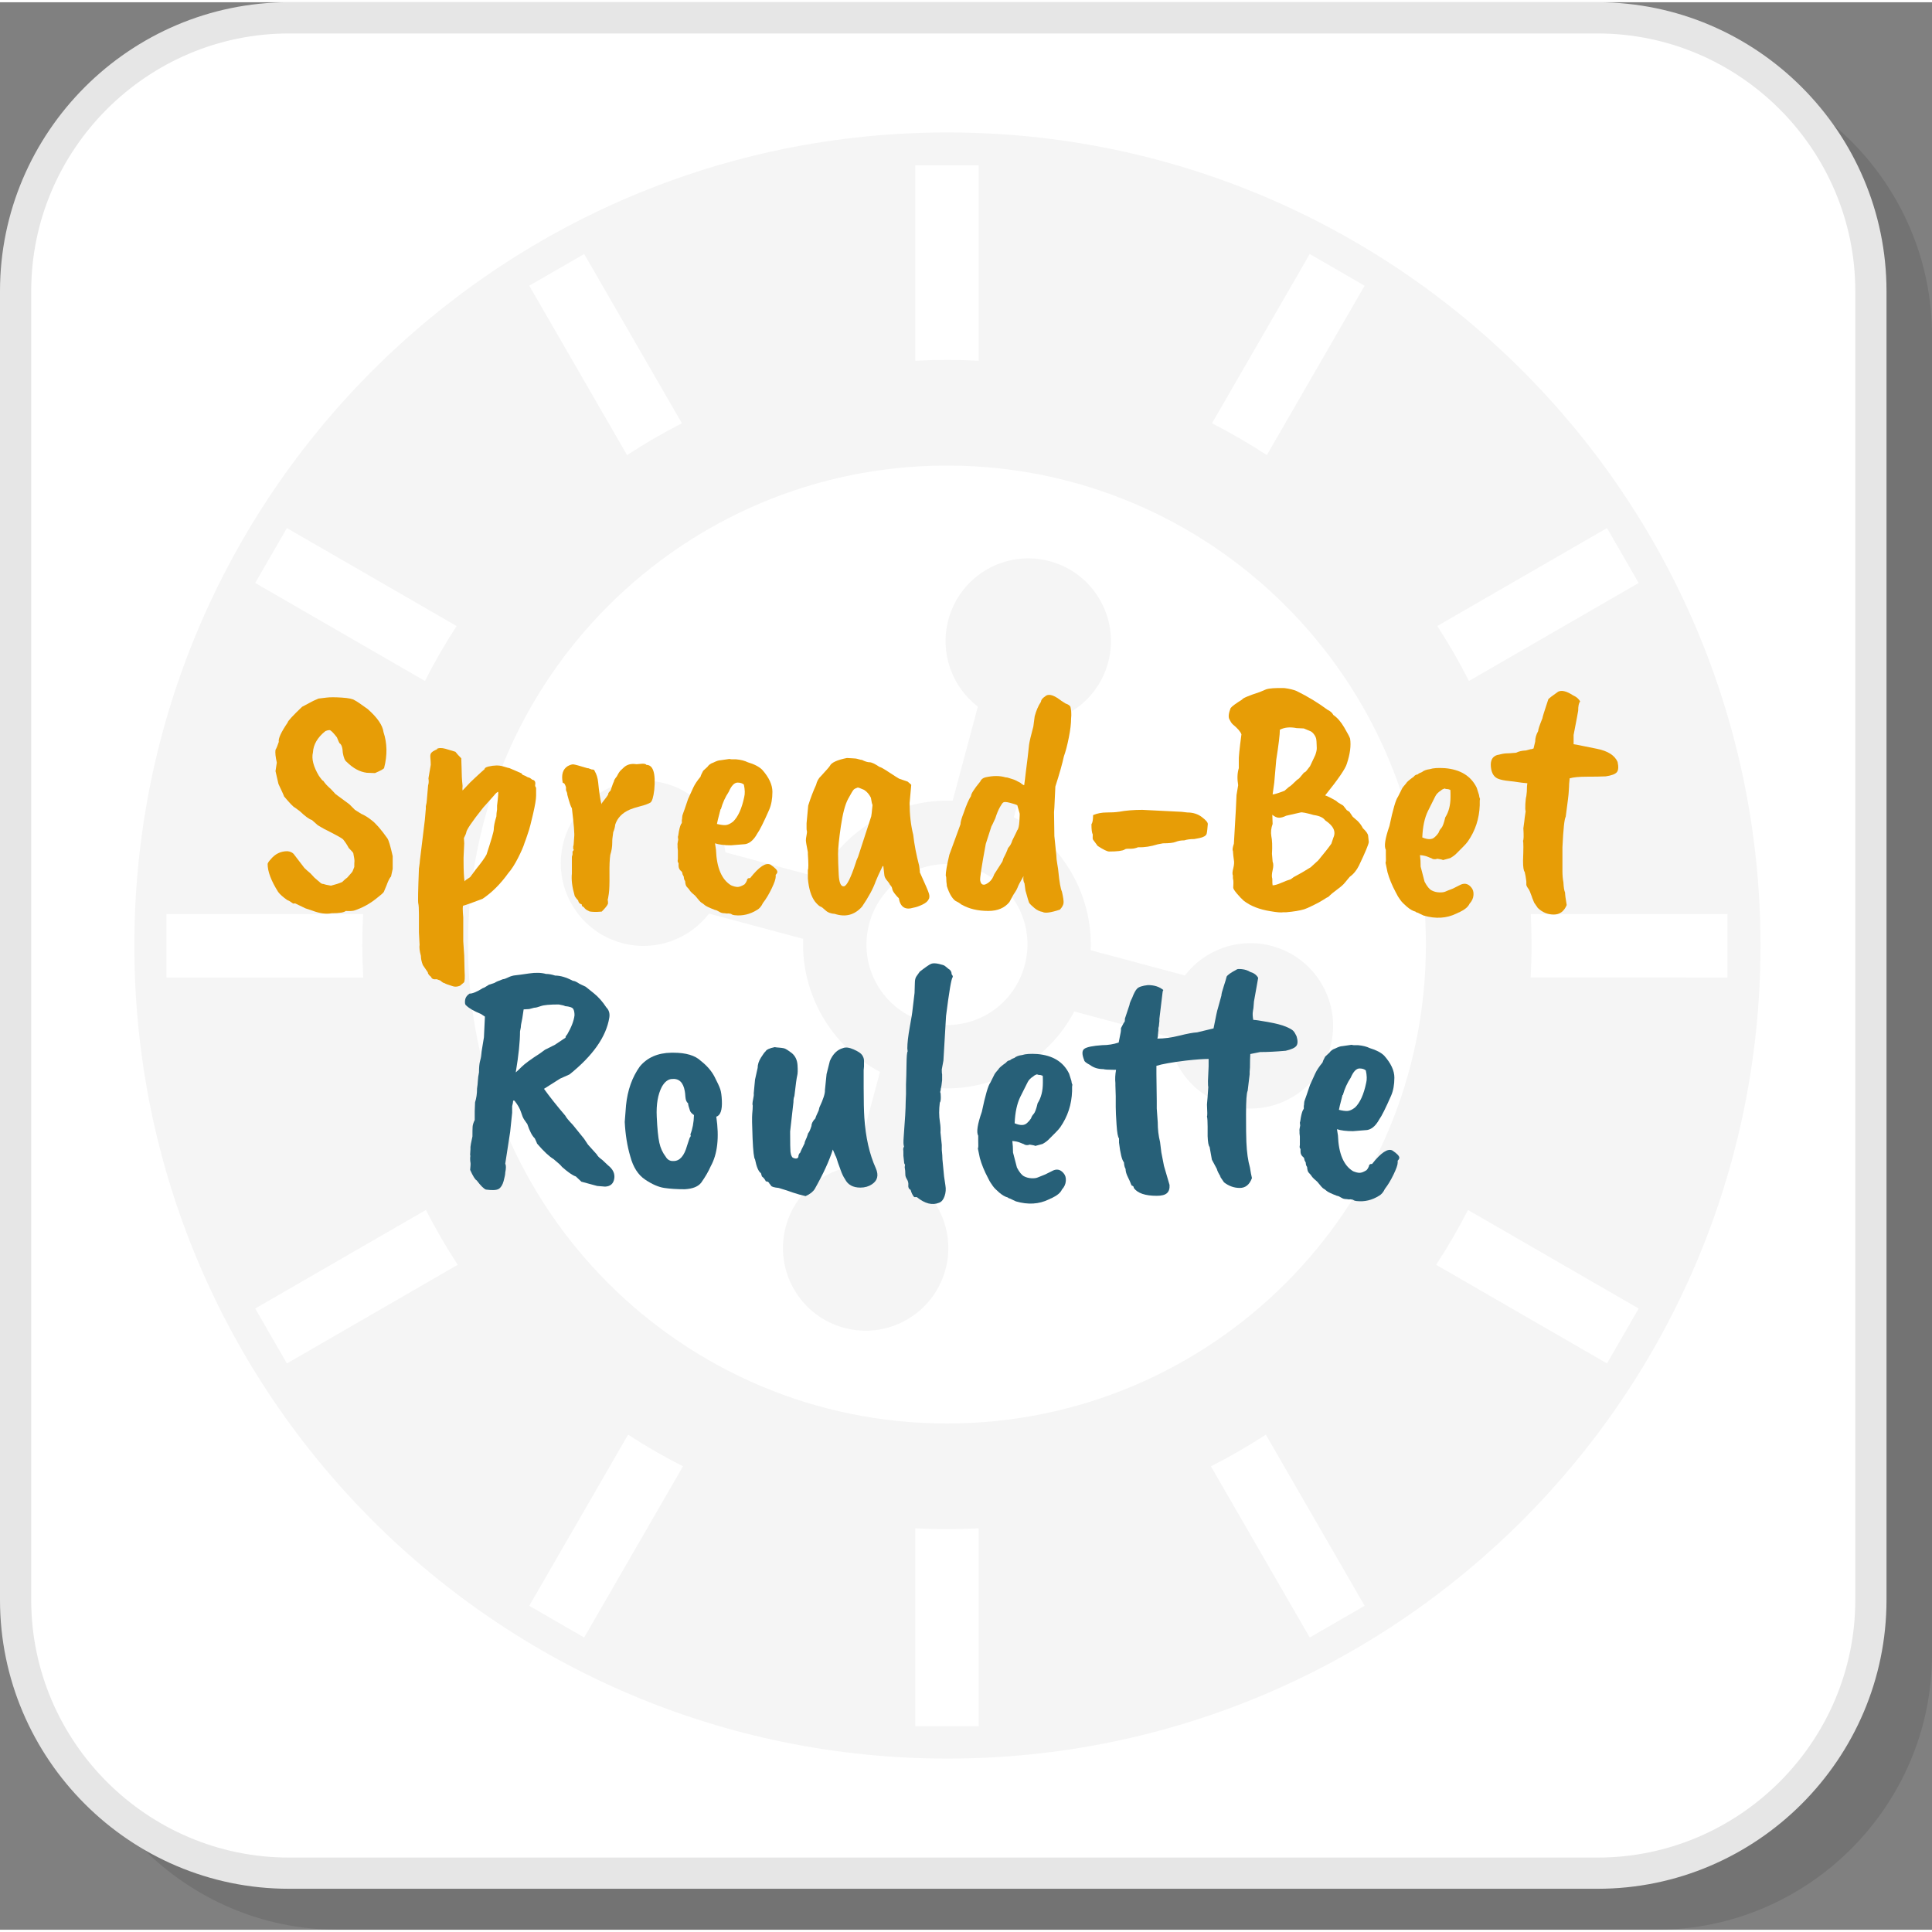 <?xml version="1.0" encoding="UTF-8"?>
<!DOCTYPE svg PUBLIC "-//W3C//DTD SVG 1.1//EN" "http://www.w3.org/Graphics/SVG/1.1/DTD/svg11.dtd">
<!-- Creator: CorelDRAW 2018 (64-Bit) -->
<svg xmlns="http://www.w3.org/2000/svg" xml:space="preserve" width="200px" height="200px" version="1.1" style="shape-rendering:geometricPrecision; text-rendering:geometricPrecision; image-rendering:optimizeQuality; fill-rule:evenodd; clip-rule:evenodd"
viewBox="0 0 801.74 799.86"
 xmlns:xlink="http://www.w3.org/1999/xlink">
 <rect x="0" y="0" width="801.74" height="799.86" fill="#808080" stroke="none"/>
 <defs>
  <style type="text/css">
   <![CDATA[
    .fil3 {fill:whitesmoke}
    .fil1 {fill:white}
    .fil5 {fill:#276078;fill-rule:nonzero}
    .fil2 {fill:#E6E6E6;fill-rule:nonzero}
    .fil4 {fill:#E79D06;fill-rule:nonzero}
    .fil0 {fill:black;fill-opacity:0.102}
   ]]>
  </style>
 </defs>
 <g id="Layer_x0020_1">
  <path class="fil0" d="M140.19 799.86l547.3 0c62.84,0 114.25,-51.41 114.25,-114.25l0 -547.3c0,-62.84 -51.41,-114.25 -114.25,-114.25l-547.3 0c-62.84,0 -114.25,51.41 -114.25,114.25l0 547.3c0,62.84 51.41,114.25 114.25,114.25z"/>
  <rect class="fil1" x="5.26" y="3.53" width="775.8" height="775.8" rx="114.25" ry="114.25"/>
  <path class="fil2" d="M119.86 769.91l543.14 0c29.39,0 56.12,-12.03 75.5,-31.41 19.38,-19.38 31.41,-46.11 31.41,-75.5l0 -543.14c0,-29.39 -12.03,-56.12 -31.41,-75.5 -19.38,-19.38 -46.11,-31.41 -75.5,-31.41l-543.14 0c-29.39,0 -56.12,12.03 -75.5,31.41 -19.38,19.38 -31.41,46.11 -31.41,75.5l0 543.14c0,29.39 12.03,56.12 31.41,75.5 19.38,19.38 46.11,31.41 75.5,31.41zm543.14 12.95l-543.14 0c-32.97,0 -62.94,-13.48 -84.66,-35.2 -21.72,-21.72 -35.2,-51.69 -35.2,-84.66l0 -543.14c0,-32.97 13.48,-62.94 35.2,-84.66 21.72,-21.72 51.69,-35.2 84.66,-35.2l543.14 0c32.97,0 62.94,13.48 84.66,35.2 21.72,21.72 35.2,51.69 35.2,84.66l0 543.14c0,32.97 -13.48,62.94 -35.2,84.66 -21.72,21.72 -51.69,35.2 -84.66,35.2z"/>
  <path class="fil3" d="M533.51 250.47c-35.96,-35.96 -85.66,-58.21 -140.55,-58.21 -54.89,0 -104.58,22.25 -140.55,58.21 -35.96,35.96 -58.21,85.66 -58.21,140.55 0,54.89 22.25,104.59 58.21,140.55 35.97,35.96 85.66,58.21 140.55,58.21 54.89,0 104.59,-22.25 140.55,-58.21 35.97,-35.96 58.21,-85.66 58.21,-140.55 0,-54.89 -22.24,-104.59 -58.21,-140.55zm-112.77 87.7c10.13,5.33 18.33,13.39 23.88,22.99l0.03 0.06c5.54,9.61 8.42,20.73 7.97,32.17l39.07 10.46c8.2,-10.66 22.29,-15.93 36.09,-12.23 18.3,4.91 29.17,23.72 24.26,42.03 -4.9,18.3 -23.72,29.16 -42.02,24.26 -13.8,-3.7 -23.37,-15.31 -25.15,-28.64l-39.06 -10.47c-5.33,10.13 -13.39,18.32 -22.99,23.87l-0.05 0.04c-9.61,5.54 -20.74,8.42 -32.17,7.97l-10.47 39.07c10.67,8.2 15.93,22.29 12.23,36.09 -4.9,18.3 -23.72,29.16 -42.02,24.26 -18.3,-4.91 -29.17,-23.72 -24.26,-42.02 3.7,-13.8 15.3,-23.38 28.63,-25.14l10.47 -39.07c-10.13,-5.32 -18.32,-13.39 -23.87,-22.99l-0.03 -0.06c-5.54,-9.6 -8.43,-20.73 -7.98,-32.16l-39.06 -10.47c-8.2,10.66 -22.29,15.93 -36.09,12.23 -18.31,-4.9 -29.17,-23.72 -24.27,-42.02 4.91,-18.31 23.72,-29.17 42.03,-24.27 13.8,3.71 23.37,15.31 25.14,28.64l39.06 10.47c5.33,-10.13 13.39,-18.32 22.99,-23.87l0.06 -0.04c9.61,-5.53 20.73,-8.42 32.17,-7.97l10.46 -39.06c-10.66,-8.2 -15.92,-22.29 -12.23,-36.09 4.91,-18.31 23.72,-29.17 42.03,-24.27 18.3,4.91 29.16,23.72 24.26,42.03 -3.7,13.8 -15.31,23.37 -28.64,25.14l-10.47 39.06zm1.16 36.11c-4.25,-7.36 -11.35,-13.12 -20.29,-15.51 -8.95,-2.4 -17.98,-0.97 -25.33,3.28l-0.06 0.04c-7.36,4.24 -13.12,11.35 -15.51,20.29 -2.4,8.94 -0.96,17.97 3.28,25.33l0.04 0.05c4.24,7.36 11.35,13.12 20.29,15.52 8.94,2.39 17.97,0.96 25.33,-3.29l0.06 -0.03c7.35,-4.25 13.11,-11.35 15.51,-20.3 2.39,-8.94 0.96,-17.97 -3.29,-25.32l-0.03 -0.06zm-42.09 -225.51l0 -81.11 26.31 -0.01 0 81.12c-4.37,-0.24 -8.76,-0.36 -13.16,-0.36 -4.4,0 -8.79,0.12 -13.15,0.36zm0 566.64l0 -82.13c4.36,0.23 8.75,0.35 13.15,0.35 4.4,0 8.79,-0.12 13.16,-0.35l0 82.12 -26.31 0.01zm123.14 -540.69l40.56 -70.25 22.78 13.16 -40.58 70.29c-7.36,-4.82 -14.96,-9.23 -22.76,-13.2zm-283.32 490.71l41.02 -71.02c7.36,4.8 14.97,9.19 22.78,13.14l-41.01 71.04 -22.79 -13.16zm376.82 -406.58l70.42 -40.65 13.15 22.78 -70.44 40.67c-3.95,-7.81 -8.33,-15.42 -13.13,-22.8zm-490.55 283.22l70.85 -40.9c3.98,7.81 8.39,15.4 13.21,22.75l-70.9 40.94 -13.16 -22.79zm529.35 -163.7l81.59 0 0 26.32 -81.65 -0.01c0.25,-4.53 0.38,-9.08 0.38,-13.66 0,-4.23 -0.11,-8.45 -0.32,-12.65zm-566.16 0l81.59 0.01c-0.21,4.2 -0.33,8.41 -0.33,12.64 0,4.58 0.14,9.13 0.39,13.67l-81.65 0 0 -26.32zm540.09 122.8l70.84 40.9 -13.15 22.79 -70.91 -40.94c4.83,-7.35 9.24,-14.95 13.22,-22.75zm-490.12 -282.97l70.42 40.65c-4.8,7.38 -9.18,14.99 -13.13,22.8l-70.45 -40.67 13.16 -22.78zm406.23 376.21l41 71.02 -22.78 13.16 -41.01 -71.04c7.81,-3.95 15.42,-8.34 22.79,-13.14zm-282.87 -489.94l40.56 70.25c-7.81,3.98 -15.41,8.38 -22.76,13.2l-40.59 -70.3 22.79 -13.15zm150.74 -50.45c186.34,0 337.41,151.07 337.41,337.41 0,186.35 -151.07,337.41 -337.41,337.41 -186.35,0 -337.41,-151.06 -337.41,-337.41 0,-186.34 151.06,-337.41 337.41,-337.41z"/>
  <path class="fil4" d="M143.48 377.08c-0.64,0.63 -2.59,0.95 -5.86,0.95 -2.27,0.45 -4.95,0.09 -8.04,-1.09l-2.86 -0.95 -4.22 -2.04c-0.36,0 -0.59,0.02 -0.68,0.06 -0.09,0.05 -0.32,-0.06 -0.68,-0.34 -0.55,-0.45 -1.18,-0.82 -1.91,-1.09 -1.81,-1.27 -3.09,-2.4 -3.81,-3.4 -2.91,-4.63 -4.36,-8.49 -4.36,-11.58 0,-0.36 0.45,-1.04 1.36,-2.04 1.82,-2.18 4.09,-3.27 6.81,-3.27 1.09,0.09 1.95,0.45 2.59,1.09l4.49 5.86c0.73,0.72 1.55,1.45 2.45,2.18l1.78 1.9 2.72 2.32c0.36,0.18 0.73,0.27 1.09,0.27 0.36,0.18 1.36,0.41 3,0.68 1.81,-0.45 3.35,-0.95 4.63,-1.5 0.82,-0.82 1.54,-1.45 2.18,-1.9l1.9 -2.18c0.19,-0.19 0.5,-0.91 0.96,-2.18 0,-1.18 0.02,-1.98 0.07,-2.39 0.04,-0.41 -0.12,-1.52 -0.48,-3.33 -0.09,-0.28 -0.73,-1 -1.91,-2.18 -0.54,-1.09 -1.31,-2.27 -2.31,-3.54 -0.55,-0.55 -3.18,-2 -7.9,-4.36l-2.59 -1.5 -2.45 -2.18c-1.18,-0.36 -2.86,-1.59 -5.04,-3.68 -0.91,-0.63 -1.59,-1.13 -2.05,-1.5 -0.54,-0.18 -2.04,-1.72 -4.49,-4.63 0,-0.18 -0.77,-1.9 -2.32,-5.17l-1.22 -5.32 0.54 -3.53c-0.54,-2.37 -0.72,-4.14 -0.54,-5.32 0.36,-0.54 0.82,-1.63 1.36,-3.27 -0.27,-1.36 0.95,-4.04 3.68,-8.03 0,-0.55 2,-2.73 5.99,-6.54l4.63 -2.45 2.18 -0.96c0.82,-0.09 1.93,-0.22 3.34,-0.41 1.41,-0.18 3.52,-0.18 6.33,0 2.82,0.19 4.59,0.55 5.31,1.1 0.64,0.27 2.45,1.49 5.45,3.67 4,3.54 6.18,6.72 6.54,9.54 1.54,4.63 1.63,9.58 0.27,14.84 0,0.37 -1.27,1.09 -3.81,2.18l-3.41 -0.13c-2.9,-0.37 -5.67,-1.87 -8.31,-4.5 -0.72,-0.45 -1.27,-1.72 -1.63,-3.81 -0.09,-2.18 -0.55,-3.5 -1.36,-3.95 -0.09,-0.09 -0.46,-0.91 -1.09,-2.45 -1.55,-2 -2.57,-3 -3.07,-3 -0.5,0 -1.06,0.14 -1.7,0.41 -3.27,2.63 -4.99,5.58 -5.17,8.85 -0.64,2.64 0.18,5.86 2.45,9.67 1,1.46 1.63,2.18 1.9,2.18 0.55,0.91 1.59,2.05 3.14,3.41l1.9 2.04 5.72 4.22 2.32 2.32 2.59 1.63c1.45,0.64 2.86,1.5 4.22,2.59 1.82,1.36 4.04,3.9 6.67,7.63 0.55,0.81 1.27,3.27 2.18,7.35l0 5.31 -0.68 3.14c-0.45,0.45 -0.95,1.36 -1.5,2.72 0,0.09 -0.5,1.32 -1.5,3.68 -0.27,0.45 -1.36,1.4 -3.26,2.86 -2.73,2.18 -5.77,3.81 -9.13,4.9 -0.73,0.18 -1.86,0.23 -3.4,0.14z"/>
  <path id="1" class="fil4" d="M206.27 333.36c0.45,-3.54 0.59,-5.45 0.41,-5.72 -0.46,0.18 -1,0.68 -1.64,1.49l-4.5 5.04c-4.72,5.91 -7.08,9.4 -7.08,10.49 0,0.18 -0.31,0.91 -0.95,2.18l0.13 2.18 -0.27 5.86 0 1.5c0,3.9 0.14,6.71 0.41,8.44 0.09,-0.27 0.86,-0.86 2.32,-1.77l2.31 -3.13c2.36,-2.91 3.86,-5 4.5,-6.27 1.99,-6.08 2.99,-9.53 2.99,-10.35 0,-1.27 0.37,-3.09 1.09,-5.45 0,-0.82 0.09,-1.77 0.28,-2.86l0 -1.63zm-29.15 -2.18l0.54 -6.27c0.27,-0.72 0.32,-1.68 0.14,-2.86l0.95 -5.58c0,-0.82 -0.04,-1.71 -0.13,-2.66 -0.1,-0.95 -0.05,-1.61 0.13,-1.97 0.36,-0.73 1.32,-1.36 2.86,-1.91l-0.54 0c0.91,-0.55 2.18,-0.59 3.81,-0.14 1.64,0.46 3,0.87 4.09,1.23 0.63,0.82 1.45,1.72 2.45,2.72l0.14 4.36c0,2.27 0.13,4.63 0.4,7.09 -0.09,0.99 -0.09,1.63 0,1.9l2.32 -2.45c0.09,-0.18 1.11,-1.18 3.06,-3 1.96,-1.81 3.2,-2.95 3.75,-3.4 0,-0.46 0.55,-0.82 1.63,-1.09 2.37,-0.55 4.36,-0.57 6,-0.07 1.63,0.5 2.54,0.75 2.72,0.75l5.04 2.18c0,0.36 0.45,0.68 1.36,0.95l1.23 0.68c0.45,0 1.04,0.32 1.77,0.96 1.09,0.18 1.5,0.95 1.23,2.31 0,0.37 0.13,0.73 0.4,1.09l0 3.27c0,1.45 -0.43,4.02 -1.29,7.7 -0.86,3.67 -1.41,5.83 -1.64,6.47 -0.22,0.63 -0.49,1.45 -0.81,2.45 -0.32,1 -0.66,1.95 -1.02,2.86 -0.46,1.54 -1.37,3.65 -2.73,6.33 -1.36,2.68 -2.72,4.79 -4.08,6.34 -3.18,4.44 -6.72,7.98 -10.63,10.62 -4.26,1.63 -6.94,2.59 -8.03,2.86 -0.28,0 -0.28,1.63 0,4.9l0 9.81 0.4 5.99 0.14 6.13c0.18,3 0.09,4.68 -0.27,5.04l-1.64 1.36c-1.17,0.46 -2.22,0.5 -3.13,0.14 -1.81,-0.55 -2.9,-0.95 -3.27,-1.23 -0.36,0 -0.95,-0.36 -1.77,-1.09l-1.49 -0.54c-1.28,0.18 -2.05,-0.14 -2.32,-0.95 -0.91,-0.73 -1.36,-1.37 -1.36,-1.91l-2.05 -3c-0.54,-1.36 -0.81,-2.63 -0.81,-3.81 -0.55,-2 -0.73,-3.54 -0.55,-4.63l-0.27 -5.18 0 -7.22c0,-2.45 -0.09,-4.04 -0.27,-4.76 -0.18,-0.55 -0.09,-5.36 0.27,-14.44 0.27,-1.82 0.41,-2.95 0.41,-3.41l2.04 -16.75 0.41 -4.63 0 -1.09c0.27,-1.09 0.41,-1.91 0.41,-2.45z"/>
  <path id="2" class="fil4" d="M233.51 323.82c-0.64,-3.27 0.04,-5.54 2.04,-6.81 1,-0.54 1.79,-0.79 2.38,-0.75 0.59,0.05 2.52,0.57 5.79,1.57 0.46,0 0.78,0.09 0.96,0.27 0.18,0 0.45,0.09 0.81,0.27 0.82,0 1.23,0.19 1.23,0.55 0.82,1.36 1.32,2.95 1.5,4.77 0.36,3.72 0.81,6.76 1.36,9.12 0,-0.09 0.04,-0.23 0.13,-0.41 1.73,-2.18 2.64,-3.45 2.73,-3.81 -0.18,-0.18 0.14,-0.68 0.95,-1.5 0.64,-2 1.09,-3.22 1.36,-3.68 0,-0.45 0.41,-1.18 1.23,-2.18 0.64,-1.27 1.18,-2.11 1.64,-2.51 0.45,-0.41 0.81,-0.75 1.09,-1.03 1.36,-1.36 3.17,-1.86 5.44,-1.5 0.27,0 0.78,-0.04 1.5,-0.13 1.45,-0.18 2.32,-0.05 2.59,0.41 2.81,0 3.9,3.45 3.27,10.35 -0.37,3.09 -0.91,4.86 -1.64,5.31 -0.72,0.45 -2.11,0.96 -4.15,1.5 -2.04,0.54 -3.48,1 -4.29,1.36 -3.18,1.36 -5.22,3.45 -6.13,6.27 -0.09,1 -0.36,2.04 -0.82,3.13 -0.18,1.45 -0.29,2.31 -0.34,2.59 -0.04,0.27 -0.07,0.81 -0.07,1.63 0,1.82 -0.27,3.54 -0.81,5.18 -0.27,1.72 -0.39,4.47 -0.34,8.24 0.04,3.77 -0.05,6.42 -0.28,7.96 -0.22,1.55 -0.38,2.32 -0.47,2.32 0.09,0.45 0.13,0.77 0.13,0.95l0 0.82c-0.27,0.73 -1.13,1.82 -2.59,3.27l-2.04 0.14c-2.09,0 -3.22,-0.14 -3.4,-0.41 -0.91,-0.36 -1.59,-0.91 -2.05,-1.64 -0.54,-0.09 -0.81,-0.45 -0.81,-1.09 -0.82,-0.18 -1.32,-0.72 -1.5,-1.63 -1,-1.09 -1.5,-1.82 -1.5,-2.18 -1,-3.45 -1.36,-6.45 -1.09,-8.99l0 -6.95c0.18,-0.54 0.27,-0.86 0.27,-0.95l0 -1.23c0.55,-0.54 0.64,-0.9 0.28,-1.08l0 -1.09c0.09,-0.1 0.16,-0.41 0.2,-0.96 0.05,-0.54 0.11,-1.5 0.2,-2.86 0.19,-1.18 -0.13,-5.17 -0.95,-11.98 -0.36,-0.37 -1,-2.23 -1.9,-5.59 0,-0.54 -0.19,-1.18 -0.55,-1.91l0 -1.22c-0.36,-1.09 -0.68,-1.66 -0.96,-1.7 -0.27,-0.05 -0.4,-0.12 -0.4,-0.21z"/>
  <path id="3" class="fil4" d="M308.83 329.82c0.36,-1.37 0.31,-3.09 -0.14,-5.18 -0.64,-0.55 -1.5,-0.82 -2.59,-0.82 -1.36,0 -2.58,1.27 -3.68,3.82 -1.45,2.18 -2.54,4.58 -3.26,7.21l-0.14 0c-1,3.82 -1.5,5.86 -1.5,6.13 1.45,0.37 2.64,0.53 3.54,0.48 0.91,-0.04 1.96,-0.52 3.14,-1.43 2.08,-2 3.63,-5.4 4.63,-10.21zm-0.41 19.61l-5.04 0.41c-2.82,0 -5.04,-0.28 -6.67,-0.82l0.4 2.59c0.27,7.54 2.37,12.48 6.27,14.84 1.09,0.46 2,0.68 2.72,0.68 0.73,0 1.68,-0.36 2.86,-1.08 0.37,-0.37 0.68,-0.87 0.96,-1.5 0.09,-0.82 0.54,-1.18 1.36,-1.09 3.72,-4.72 6.54,-6.59 8.44,-5.59 1.91,1.28 2.86,2.27 2.86,3 0,0.36 -0.22,0.77 -0.68,1.22l0 0.82c0,0.91 -0.56,2.55 -1.7,4.91 -1.13,2.36 -2.34,4.35 -3.61,5.99 -0.64,1.36 -1.45,2.32 -2.45,2.86 -2.91,1.81 -5.99,2.54 -9.26,2.18 -0.73,-0.09 -1.23,-0.27 -1.5,-0.55 -0.73,-0.18 -1.27,-0.22 -1.64,-0.13l-1.09 -0.14c-0.81,0 -1.49,-0.18 -2.04,-0.54 -0.91,-0.55 -1.54,-0.82 -1.9,-0.82 -2.37,-0.91 -3.8,-1.59 -4.29,-2.04 -0.51,-0.46 -0.94,-0.78 -1.3,-0.96 -0.36,-0.18 -1.23,-1.13 -2.59,-2.86 -1.18,-1 -1.86,-1.63 -2.04,-1.9 -0.54,-0.82 -1.02,-1.41 -1.43,-1.78 -0.41,-0.36 -0.66,-1.18 -0.75,-2.45 -0.36,-0.45 -0.54,-1.04 -0.54,-1.77l-0.55 -1.09c0,-0.63 -0.27,-1.13 -0.82,-1.5 -0.54,-0.54 -0.81,-1.22 -0.81,-2.04l0 -1.09c-0.37,-0.18 -0.46,-0.73 -0.28,-1.63l0 -3.54 -0.13 -1.23 0 -0.95c-0.09,-0.37 0,-1.14 0.27,-2.32l-0.14 -1.22c0.09,-0.09 0.23,-0.82 0.41,-2.18 0.37,-1.91 0.78,-3.09 1.23,-3.54l0 -1.23c0.09,-0.27 0.14,-0.64 0.14,-1.09 0,-0.45 0.11,-0.95 0.33,-1.5 0.23,-0.54 0.94,-2.59 2.12,-6.13l2.17 -4.76c0.64,-1.37 1.64,-2.86 3,-4.5 0.09,-0.45 0.46,-1.27 1.09,-2.45l1.77 -1.63c0.55,-0.82 1.36,-1.41 2.45,-1.77 1.28,-0.64 2.23,-0.96 2.87,-0.96l3.81 -0.55c0.45,0.1 0.77,0.14 0.95,0.14l1.77 0c2,0.18 3.63,0.59 4.9,1.23 2.73,0.81 4.73,1.86 6,3.13 2.81,3.18 4.22,6.22 4.22,9.13 0,2.9 -0.45,5.4 -1.36,7.49 -2.27,5.17 -3.91,8.44 -4.9,9.8 -1.64,3 -3.59,4.5 -5.86,4.5z"/>
  <path id="4" class="fil4" d="M361.54 337.85c0.09,-0.27 0.27,-1.86 0.54,-4.76 -0.18,-0.28 -0.41,-1.28 -0.68,-3 -0.73,-1.45 -1.68,-2.55 -2.86,-3.27 -1.45,-0.64 -2.32,-0.95 -2.59,-0.95 -0.81,0.27 -1.38,0.56 -1.7,0.88 -0.32,0.32 -1.09,1.61 -2.32,3.88 -1.22,2.27 -2.22,6.04 -2.99,11.31 -0.77,5.26 -1.16,9.08 -1.16,11.44 0,2.36 0.09,5.24 0.27,8.65 0.19,3.4 0.91,5.02 2.18,4.83 1.18,-0.18 2.82,-3.45 4.91,-9.8 0.09,-0.46 0.4,-1.28 0.95,-2.46l5.45 -16.75zm15.93 -5.58c0,4.81 0.5,9.21 1.5,13.21 0.45,3.99 1.27,8.26 2.45,12.8 0.27,1.82 0.37,2.73 0.27,2.73 2.28,4.99 3.55,7.96 3.82,8.92 0.27,0.95 0.22,1.75 -0.14,2.38l0 -0.14c-0.27,0.82 -1.11,1.57 -2.52,2.25 -1.41,0.68 -2.65,1.12 -3.74,1.3 -3.45,1.09 -5.5,-0.23 -6.13,-3.95 -0.37,-0.28 -0.89,-0.84 -1.57,-1.71 -0.68,-0.86 -1.07,-1.58 -1.16,-2.18 -0.09,-0.59 -0.4,-1.15 -0.95,-1.7 -0.18,-0.45 -0.59,-1.04 -1.23,-1.77 -0.63,-0.73 -0.99,-1.45 -1.08,-2.18l-0.41 -3.67 -0.28 -0.14c-1.45,3 -2.4,5.08 -2.86,6.26 -1.08,3.09 -2.99,6.63 -5.72,10.63 -3.08,3.45 -6.85,4.45 -11.3,2.99 -1.64,-0.09 -2.93,-0.59 -3.88,-1.49 -0.96,-0.91 -1.61,-1.41 -1.98,-1.5 -0.54,-0.18 -1.32,-0.87 -2.31,-2.05 -1.64,-2.17 -2.64,-5.4 -3,-9.66l0 -3.55c0.27,-0.45 0.27,-2.63 0,-6.53l0 -0.82c-0.54,-2.73 -0.82,-4.36 -0.82,-4.91 0,-0.54 0.09,-1.27 0.28,-2.17 0.18,-0.91 0.22,-1.48 0.13,-1.71 -0.09,-0.22 -0.13,-0.61 -0.13,-1.15l0 -2.05 0.68 -7.35c0.99,-3.18 2.09,-6.04 3.26,-8.58 0.37,-1.55 1.05,-2.77 2.05,-3.68 2.27,-2.45 3.49,-3.86 3.68,-4.22 0.63,-1.36 2.99,-2.46 7.08,-3.27l2.31 0.13c0.91,0 1.73,0.12 2.45,0.35 0.73,0.22 1.23,0.33 1.5,0.33 1.27,0.64 2.32,0.96 3.14,0.96 0.81,0 2.18,0.63 4.08,1.91 0.55,0.09 1.91,0.86 4.09,2.31 2.36,1.55 3.72,2.41 4.08,2.59l3.55 1.22c0.99,0.82 1.49,1.27 1.49,1.37 0,0.09 -0.22,2.58 -0.68,7.49z"/>
  <path id="5" class="fil4" d="M409.07 349.29c-1.72,9.27 -2.5,14.33 -2.31,15.19 0.18,0.86 0.47,1.38 0.88,1.57 0.41,0.18 0.84,0.18 1.3,0 1.72,-0.73 2.95,-2.14 3.67,-4.23l3.14 -4.9c0.18,-0.18 0.41,-0.77 0.68,-1.77 0.72,-1.27 1.36,-2.68 1.91,-4.22 0.81,-0.82 1.4,-1.86 1.76,-3.14 1.28,-2.54 1.96,-3.95 2.05,-4.22 0.45,-0.45 0.75,-1.7 0.88,-3.74 0.14,-2.05 0.16,-3.16 0.07,-3.34 -0.45,-1.64 -0.77,-2.72 -0.95,-3.27 -0.46,-0.27 -1.48,-0.61 -3.07,-1.02 -1.59,-0.41 -2.52,-0.43 -2.79,-0.07 -0.18,0 -0.61,0.59 -1.29,1.77 -0.68,1.18 -1.34,2.77 -1.98,4.77 -1,2.18 -1.54,3.31 -1.63,3.4l-2.32 7.22zm28.88 -23.83l-0.41 8.71c0,0.37 -0.05,1 -0.14,1.91l0.14 9.94 0.82 8.04c0,0.91 0.13,2.13 0.41,3.68 0.27,1.54 0.4,2.45 0.4,2.72 0.46,4.63 0.96,7.49 1.5,8.58 0.55,2.36 0.77,3.95 0.68,4.77 -0.09,0.82 -0.59,1.73 -1.5,2.72 -3.81,1.27 -6.22,1.59 -7.22,0.96 -1.18,-0.19 -2.31,-0.73 -3.4,-1.64 -1.09,-0.91 -1.82,-1.63 -2.18,-2.18 -0.09,-0.09 -0.59,-1.77 -1.5,-5.04 0,-0.09 -0.13,-1.09 -0.41,-2.99 -0.45,-0.73 -0.59,-1.73 -0.41,-3 -1.54,2.72 -2.31,4.15 -2.31,4.29 0,0.14 -0.04,0.27 -0.14,0.41 -0.09,0.14 -0.22,0.43 -0.41,0.89 -0.18,0.36 -0.63,1.08 -1.36,2.17 -0.36,0.64 -0.9,1.64 -1.63,3 -2,2.45 -4.9,3.68 -8.72,3.68 -4.36,0 -8.04,-0.86 -11.03,-2.59 -0.18,0 -0.32,-0.09 -0.41,-0.27 -0.45,-0.37 -1.22,-0.82 -2.32,-1.37 -1.36,-1.08 -2.49,-3.04 -3.4,-5.85 -0.09,-0.09 -0.13,-0.41 -0.13,-0.95l-0.14 -1.1c0,-1.35 -0.09,-2.22 -0.27,-2.58 0,-1.46 0.49,-4.32 1.49,-8.58l4.63 -12.67c0,-0.91 0.41,-2.41 1.23,-4.49 1.18,-3.46 2.22,-5.86 3.13,-7.22 0,-0.91 1.27,-2.91 3.82,-6 0.36,-0.91 1.09,-1.49 2.18,-1.77 3.17,-0.72 5.94,-0.72 8.3,0 0.46,0 0.94,0.09 1.43,0.28 0.5,0.18 1.07,0.36 1.71,0.54 0.63,0.18 1.68,0.68 3.13,1.5 0.45,0.45 0.95,0.77 1.5,0.95 1.27,-9.9 1.95,-15.53 2.04,-16.89 0.18,-1.27 0.77,-3.77 1.77,-7.49l0.55 -4.22c0.63,-2.36 1.5,-4.36 2.58,-5.99 0.09,-0.82 0.64,-1.55 1.64,-2.18 1.27,-1.27 3.31,-0.87 6.13,1.22 0.18,0.18 1,0.73 2.45,1.64 1.09,0.36 1.77,0.82 2.04,1.36 0.36,1.54 0.46,3.18 0.27,4.9 0,2.09 -0.31,4.73 -0.95,7.9 -0.63,3.18 -1.31,5.77 -2.04,7.77 -0.64,2.99 -1.82,7.17 -3.54,12.53z"/>
  <path id="6" class="fil4" d="M453.61 337.31c1.73,-0.73 3.61,-1.09 5.65,-1.09 2.04,0 3.66,-0.09 4.84,-0.27l0.13 0c2.91,-0.55 6.18,-0.82 9.81,-0.82l16.34 0.82 2.32 0.27c2.36,0 4.38,0.63 6.06,1.91 1.68,1.27 2.5,2.24 2.45,2.92 -0.04,0.68 -0.11,1.43 -0.2,2.25 -0.09,0.82 -0.18,1.41 -0.28,1.77 -0.27,0.82 -1.27,1.41 -2.99,1.77l-2.18 0.41c-1.63,0 -3,0.18 -4.09,0.54 -1.36,0 -2.54,0.21 -3.54,0.62 -1,0.41 -2.77,0.61 -5.31,0.61l-2.18 0.41c-2.9,0.91 -5.63,1.32 -8.17,1.23 -1.09,0.45 -2.23,0.65 -3.4,0.61 -1.19,-0.05 -1.91,0.07 -2.18,0.34 -0.91,0.54 -3.05,0.81 -6.41,0.81 -0.81,0 -2.4,-0.77 -4.76,-2.31l-1.91 -2.59c-0.18,-0.18 -0.23,-0.9 -0.14,-2.18 -0.36,-0.63 -0.54,-2.04 -0.54,-4.22 0.45,-0.64 0.68,-1.91 0.68,-3.81z"/>
  <path id="7" class="fil4" d="M543.64 317.01l2.18 -4.63c0.45,-1.27 0.66,-2.27 0.61,-3 -0.04,-0.72 -0.07,-1.31 -0.07,-1.76 0,-0.46 -0.04,-1.03 -0.13,-1.71 -0.09,-0.68 -0.39,-1.36 -0.89,-2.04 -0.5,-0.68 -1,-1.14 -1.5,-1.36 -0.5,-0.23 -1.43,-0.62 -2.79,-1.16l-2.99 -0.14c-2.73,-0.54 -5.04,-0.32 -6.95,0.68 0,2 -0.5,6.18 -1.5,12.53l-0.82 9.4 -0.68 4.91c0.64,0 2.27,-0.5 4.91,-1.5l1.9 -1.64c0.36,-0.09 1.5,-1.09 3.41,-2.99 0.45,-0.18 0.95,-0.64 1.5,-1.37l1.36 -1.63c0.27,0.09 0.77,-0.36 1.5,-1.36l0.95 -1.23zm-15.8 36.37l0.27 3.27c0.37,0.81 0.37,1.99 0,3.54 -0.36,1.54 -0.41,2.72 -0.13,3.54 0,1.54 0.04,2.45 0.13,2.72 0.82,0 2.07,-0.36 3.75,-1.09 1.68,-0.72 2.74,-1.13 3.2,-1.22 0.45,-0.09 1.04,-0.46 1.77,-1.09 2.27,-1.18 4.63,-2.54 7.08,-4.09l3.13 -2.86c2.64,-3.17 4.45,-5.49 5.45,-6.94l0.82 -2.46c1.18,-2.54 0.05,-4.94 -3.4,-7.22 -0.73,-1.08 -2.23,-1.81 -4.5,-2.17l-0.14 0c-3.17,-0.91 -5.03,-1.28 -5.58,-1.09l-5.99 1.36c-1.09,0.55 -2.07,0.82 -2.93,0.82 -0.86,0 -1.8,-0.41 -2.79,-1.23l0.13 3.81c-0.63,1.73 -0.81,3.41 -0.54,5.04 0.36,1.64 0.45,4.09 0.27,7.36zm5.99 24.24l-1.22 0c-0.91,0.18 -2.68,0.05 -5.31,-0.41 -4.64,-0.72 -8.36,-2.18 -11.17,-4.36 -0.82,-0.72 -1.75,-1.7 -2.79,-2.92 -1.05,-1.23 -1.57,-2.07 -1.57,-2.52 0,-0.46 0.02,-1.05 0.07,-1.77 0.04,-0.73 -0.03,-1.46 -0.21,-2.18l0 -1.09c-0.27,-0.55 -0.23,-1.52 0.14,-2.93 0.36,-1.41 0.45,-2.57 0.27,-3.47 -0.18,-1.18 -0.32,-2.45 -0.41,-3.82 -0.27,-0.36 -0.13,-1.36 0.41,-2.99 0.73,-12.26 1.09,-18.98 1.09,-20.16l0.68 -4.09c-0.45,-2.72 -0.36,-5.08 0.27,-7.08l0 -3c-0.09,-1.27 0.28,-4.95 1.09,-11.03 -0.36,-1.09 -1.59,-2.5 -3.67,-4.22 -0.46,-0.45 -0.91,-1.16 -1.37,-2.11 -0.45,-0.96 -0.27,-2.48 0.55,-4.57 0.54,-0.72 2.13,-1.9 4.77,-3.54 0.18,-0.54 2.63,-1.59 7.35,-3.13l2.59 -1.09c1.27,-0.45 3.81,-0.64 7.63,-0.54 2.08,0.27 3.76,0.68 5.04,1.22 4.63,2.27 8.89,4.86 12.8,7.76 1.18,0.55 2,1.28 2.45,2.18 1.63,1.09 3.16,2.84 4.56,5.25 1.41,2.41 2.2,3.93 2.39,4.56 0.45,2.91 0,6.4 -1.37,10.49 -0.63,2.09 -3.63,6.44 -8.98,13.07 0.9,0.28 2.45,1.05 4.63,2.32 0.27,0.36 1.22,1 2.86,1.91 0.18,0.27 0.43,0.59 0.74,0.95 0.32,0.36 0.57,0.68 0.75,0.95l1.09 0.69 1.37 2.04 2.04 1.77c0.91,0.91 1.63,1.9 2.18,3 1.36,1.27 2.09,2.31 2.18,3.13l0.27 2.59c-0.09,0.99 -1.45,4.26 -4.09,9.8 -1,2 -2.27,3.54 -3.81,4.63l-2.04 2.45c-0.55,0.73 -1.57,1.64 -3.07,2.73 -1.5,1.09 -2.75,2.13 -3.74,3.13 -0.46,0.18 -1.16,0.59 -2.11,1.23 -0.96,0.63 -2.37,1.4 -4.23,2.31 -1.86,0.91 -3.11,1.46 -3.74,1.64 -1.82,0.54 -4.27,0.95 -7.36,1.22z"/>
  <path id="8" class="fil4" d="M601.93 329.82l0 -1.5c0,-1 -0.04,-1.5 -0.13,-1.5l-0.82 -0.27c-0.64,0 -1.13,-0.09 -1.5,-0.28 -0.63,0.19 -1.13,0.46 -1.5,0.82 -1.18,0.73 -1.99,1.59 -2.45,2.59l-2.99 5.99c-1.37,2.82 -2.14,6.45 -2.32,10.9 2.36,1 4.09,0.95 5.18,-0.14 0.63,-0.54 1.18,-1.18 1.63,-1.91 0.18,-0.63 0.54,-1.24 1.09,-1.83 0.55,-0.59 1.09,-2.07 1.63,-4.43 1.46,-2.27 2.18,-5.09 2.18,-8.44zm12.13 1.9l0 1.5c-0.19,5.54 -1.82,10.53 -4.91,14.98 -0.45,0.64 -1.09,1.36 -1.91,2.18l-2.99 3c-0.64,0.63 -1.45,1.22 -2.45,1.77l-3 0.82c-0.27,-0.19 -1.04,-0.37 -2.31,-0.55 -1,0.36 -1.87,0.27 -2.59,-0.27 -0.09,0 -0.57,-0.18 -1.43,-0.55 -0.86,-0.36 -1.93,-0.59 -3.2,-0.68 0.18,1.46 0.27,3.05 0.27,4.77l1.63 6.26c1,1.91 1.98,3.12 2.93,3.61 0.96,0.51 2,0.78 3.14,0.82 1.13,0.05 1.99,-0.07 2.58,-0.34 0.59,-0.27 1.61,-0.68 3.07,-1.22l2.72 -1.37c1.91,-1.09 3.54,-0.81 4.9,0.82 0.73,0.82 1.05,1.89 0.96,3.2 -0.09,1.32 -0.64,2.52 -1.64,3.61 -0.54,1.27 -1.95,2.45 -4.22,3.54 -0.09,0 -0.5,0.18 -1.23,0.55 -4.08,2 -8.62,2.27 -13.61,0.82l-2.59 -1.23c-0.27,0 -0.55,-0.14 -0.82,-0.41 -1.09,-0.27 -2.27,-0.95 -3.54,-2.04 -1.27,-1.09 -2.16,-2 -2.66,-2.73 -0.5,-0.72 -0.84,-1.22 -1.02,-1.49 -0.18,-0.28 -0.5,-0.87 -0.95,-1.78 -1.55,-2.9 -2.68,-5.67 -3.41,-8.3l-0.81 -3.95c0.18,-0.37 0.22,-1.41 0.13,-3.14l0 -2.18c-0.82,-1.45 -0.31,-4.76 1.5,-9.94 1.45,-6.9 2.63,-10.94 3.54,-12.12l1.77 -3.54c0,-0.09 0.55,-0.77 1.64,-2.05 0.18,-0.45 1.22,-1.36 3.13,-2.72 0.36,-0.54 0.91,-0.86 1.63,-0.95 0.37,-0.37 0.96,-0.68 1.77,-0.96 0.73,-0.63 1.82,-1.04 3.27,-1.22 1.36,-0.46 3.45,-0.59 6.27,-0.41 6.44,0.54 10.85,3.27 13.21,8.17l0.95 3c0,0.45 0.14,1 0.41,1.63 -0.09,0.18 -0.13,0.55 -0.13,1.09z"/>
  <path id="9" class="fil4" d="M633.67 325.32l0.14 -1.23c-1.91,-0.18 -3.25,-0.33 -4.02,-0.47 -0.78,-0.14 -2.02,-0.3 -3.75,-0.48 -1.72,-0.18 -3.09,-0.45 -4.09,-0.82 -1.9,-0.63 -2.99,-2.29 -3.26,-4.97 -0.28,-2.67 0.59,-4.33 2.58,-4.97 1.82,-0.45 3.09,-0.68 3.82,-0.68 0.72,0 2.09,-0.09 4.08,-0.27 1,-0.55 2.36,-0.87 4.09,-0.95l2.04 -0.55c0,0.09 0.37,0 1.09,-0.27l0.68 -2.86c0,-1.46 0.41,-2.91 1.23,-4.36 0,-0.64 0.59,-2.41 1.77,-5.31 0,-0.37 0.82,-3 2.45,-7.9 0.37,-0.46 1.73,-1.5 4.09,-3.14 1.45,-0.72 3.49,-0.22 6.13,1.5 1.45,0.64 2.45,1.5 2.99,2.59 -0.54,0.54 -0.82,1.82 -0.82,3.81 -0.08,0.64 -0.72,4 -1.9,10.08l0 3.82c0.72,0.09 1.93,0.32 3.61,0.68 1.68,0.36 3.7,0.77 6.06,1.22 4.54,0.91 7.4,2.73 8.58,5.45 0.45,2 0.36,3.41 -0.27,4.22 -0.64,0.82 -2.18,1.41 -4.63,1.77 -2,0.1 -4.61,0.14 -7.84,0.14 -3.22,0 -5.6,0.23 -7.14,0.68 -0.19,1.64 -0.28,2.91 -0.28,3.82l-0.13 2.04c0,0.63 -0.41,3.99 -1.23,10.08 -0.54,0.82 -1,5.04 -1.36,12.67l0 9.94c0,1.63 0.13,3.18 0.41,4.63 0.09,2 0.31,3.4 0.68,4.22 0,0.82 0.22,2.54 0.68,5.18 -1.09,2.63 -2.89,3.95 -5.38,3.95 -2.5,0 -4.7,-0.91 -6.61,-2.73l-1.5 -2.18c-0.27,-0.72 -0.47,-1.22 -0.61,-1.5 -0.14,-0.27 -0.25,-0.59 -0.34,-0.95 -0.63,-1.82 -1.13,-2.95 -1.5,-3.4 -0.54,-0.73 -0.81,-1.28 -0.81,-1.64 0,-0.36 0,-0.82 0,-1.36 -0.19,-1.54 -0.41,-2.86 -0.69,-3.95 -0.45,-0.45 -0.68,-2 -0.68,-4.63 0.19,-4.81 0.19,-7.58 0,-8.31 0.27,-0.27 0.32,-2 0.14,-5.17l0.41 -3c0,-0.36 0.18,-1.73 0.54,-4.09 -0.18,-0.36 -0.22,-1.34 -0.13,-2.93 0.09,-1.59 0.22,-2.7 0.41,-3.33 0.18,-1.09 0.27,-2.46 0.27,-4.09z"/>
  <path id="10" class="fil5" d="M215.8 427.06c0,4.27 -0.59,9.94 -1.77,17.02 0.55,-0.45 1.36,-1.22 2.45,-2.31 1.27,-1.27 3.81,-3.13 7.63,-5.59l2.04 -1.49 4.09 -2.05 4.49 -2.99c-0.18,-0.18 0.05,-0.64 0.68,-1.37 1.73,-2.99 2.73,-5.63 3,-7.89 0,-1.19 -0.18,-2.07 -0.54,-2.66 -0.37,-0.59 -1.5,-0.98 -3.41,-1.16 -0.18,-0.18 -1.04,-0.41 -2.59,-0.68 -3.72,0 -6.19,0.23 -7.42,0.68 -1.23,0.45 -2.16,0.68 -2.79,0.68l-2.05 0.55 -2.31 0.13 -0.55 3.68c0,0.09 -0.18,1 -0.54,2.73 0,0.63 -0.14,1.54 -0.41,2.72zm23.15 60.2c-1.36,-0.45 -3.26,-1.77 -5.72,-3.95 -0.45,-0.64 -1.63,-1.72 -3.54,-3.27 -1.81,-1.09 -4.08,-3.22 -6.81,-6.4 0,-0.09 -0.32,-0.82 -0.95,-2.18 -1.09,-1 -2.13,-2.99 -3.13,-5.99 -0.09,-0.09 -0.23,-0.27 -0.41,-0.55 -0.18,-0.27 -0.48,-0.7 -0.89,-1.29 -0.41,-0.59 -0.84,-1.61 -1.29,-3.06 -0.46,-1.46 -1.36,-3.05 -2.73,-4.77l-0.54 0c0,0.54 -0.14,1.32 -0.41,2.31l0 2.73 -0.82 7.9 -2.04 13.21c0.36,0.72 0.36,1.95 0,3.68 0,0.72 -0.23,1.9 -0.68,3.54 -0.45,1.63 -1.14,2.72 -2.04,3.27 -0.91,0.54 -2.68,0.63 -5.31,0.27 -0.91,-0.36 -2.18,-1.63 -3.82,-3.81 -0.63,-0.28 -1.54,-1.73 -2.72,-4.36 0.18,-1.64 0.22,-2.66 0.13,-3.07 -0.09,-0.41 -0.13,-0.93 -0.13,-1.56 0,-0.64 0.04,-1.05 0.13,-1.23 -0.18,0.18 -0.18,-0.73 0,-2.72l0 -0.96c0,-0.36 0.27,-1.81 0.82,-4.35 0,-1.91 0.02,-3.25 0.07,-4.02 0.05,-0.78 0.34,-1.71 0.88,-2.8l0 -3.67 0.14 -3.68c0.54,-1.64 0.82,-3.54 0.82,-5.72 0.18,-1.09 0.29,-2.16 0.34,-3.2 0.04,-1.05 0.2,-2.2 0.47,-3.48 0,-1.99 0.14,-3.51 0.41,-4.56 0.28,-1.04 0.44,-1.77 0.48,-2.18 0.04,-0.41 0.11,-1.06 0.2,-1.97l0.96 -5.86 0.41 -8.58 -1.64 -1.09c-2.9,-1.18 -4.95,-2.36 -6.13,-3.54 -0.45,-0.27 -0.61,-0.98 -0.47,-2.11 0.13,-1.14 0.75,-2.07 1.83,-2.79 1.27,0 3.14,-0.77 5.59,-2.32 0.27,0 1.09,-0.45 2.45,-1.36l2.45 -0.82c0.27,-0.27 1.41,-0.77 3.41,-1.5 0.45,0 1.18,-0.25 2.18,-0.75 0.99,-0.49 2.04,-0.79 3.13,-0.88 0.91,-0.09 2.75,-0.34 5.51,-0.75 2.77,-0.41 5.11,-0.34 7.02,0.2 1.18,0 2.45,0.23 3.81,0.68 2.18,0 4.64,0.73 7.36,2.18 0.63,0 1.54,0.41 2.72,1.23l2.59 1.22 3.4 2.73c1.91,1.54 3.64,3.5 5.18,5.86 1.09,1.09 1.5,2.49 1.23,4.22 -1.27,7.9 -6.77,15.75 -16.48,23.56l-3.95 1.77 -6.68 4.23c2.27,3.17 5.22,6.9 8.86,11.16 0.27,0.64 1.31,1.91 3.13,3.82l4.63 5.72 1.63 2.45 3.68 4.09c0.27,0.63 1.05,1.4 2.32,2.31l2.31 2.18c2.09,1.63 2.95,3.5 2.59,5.59 -0.36,2.08 -1.63,3.17 -3.81,3.26l-3.27 -0.27 -6.54 -1.77 -2.32 -2.18z"/>
  <path id="11" class="fil5" d="M284.17 451.85c-0.63,-3.63 -2.4,-5.31 -5.31,-5.04 -1.63,0.09 -3.04,1.18 -4.22,3.27 -1.64,3.18 -2.34,7.28 -2.11,12.32 0.23,5.04 0.59,8.68 1.09,10.9 0.49,2.23 1.38,4.15 2.65,5.79 0.73,1.27 1.82,1.86 3.27,1.77 2.54,0 4.41,-2.13 5.59,-6.4l1.08 -3.27c0.46,-0.46 0.55,-0.91 0.28,-1.36 0.91,-2.27 1.41,-4.95 1.5,-8.04 -0.91,-0.63 -1.46,-1.22 -1.64,-1.77 -0.54,-1.54 -0.81,-2.59 -0.81,-3.13 -0.64,-0.46 -1,-1.32 -1.1,-2.59 -0.09,-1.27 -0.18,-2.09 -0.27,-2.45zm-24.92 12.8l0.54 -6.94c0.64,-6.27 2.54,-11.63 5.72,-16.08 3.09,-3.72 7.45,-5.63 13.08,-5.72l0.82 0c5.26,0 9.07,1.14 11.44,3.41 2.54,2 4.42,4.17 5.65,6.54 1.22,2.36 2.02,4.08 2.38,5.17 0.37,1.09 0.59,2.68 0.68,4.77 0.18,3.9 -0.59,6.13 -2.31,6.67 1.27,8.63 0.5,15.48 -2.32,20.57 -0.91,2.09 -2.22,4.36 -3.95,6.81 -1.27,1.63 -3.54,2.54 -6.81,2.72 -3.27,0 -6.1,-0.18 -8.51,-0.54 -2.41,-0.36 -5.06,-1.52 -7.97,-3.48 -2.9,-1.95 -4.95,-5.15 -6.13,-9.6 -1.27,-4.26 -2.04,-9.03 -2.31,-14.3z"/>
  <path id="12" class="fil5" d="M328.71 436.18c1.36,1.19 2.11,2.82 2.25,4.91 0.13,2.09 0.09,3.54 -0.14,4.36 -0.22,0.81 -0.61,3.63 -1.16,8.44 -0.27,0.64 -0.4,1.5 -0.4,2.59l-1.37 12.12c0,4.81 0.05,7.63 0.14,8.44 0.09,0.82 0.27,1.46 0.55,1.91 0.09,0.37 0.49,0.64 1.22,0.82 0.73,0.18 1.23,0 1.5,-0.55 0,-0.81 0.27,-1.45 0.82,-1.9 0,-0.18 0.59,-1.46 1.77,-3.81 0,-0.37 0.16,-0.87 0.47,-1.5 0.32,-0.64 0.55,-1.21 0.69,-1.71 0.13,-0.5 0.25,-0.84 0.33,-1.02 0.37,-0.27 0.82,-1.27 1.37,-2.99 0,-1 0.54,-2.05 1.63,-3.14 0,-0.27 0.45,-1.36 1.36,-3.27l0.28 -1.22c1.63,-3.45 2.4,-5.86 2.31,-7.22l0.68 -6.67 1.37 -5.45c1.27,-2.91 3.08,-4.68 5.44,-5.32 1.09,-0.45 2.57,-0.27 4.43,0.55 1.86,0.82 3.04,1.61 3.54,2.38 0.5,0.78 0.75,1.52 0.75,2.25l0 2.45 -0.14 1.5 0 7.36c0,5.44 0.1,9.57 0.28,12.39 0.54,8.17 2.13,15.16 4.76,20.98 1.27,2.9 0.73,5.12 -1.63,6.67 -1.36,0.91 -2.95,1.36 -4.77,1.36 -3.09,0 -5.22,-1.18 -6.4,-3.54 -0.63,-0.91 -1.22,-2.13 -1.77,-3.68 -0.55,-1.54 -0.91,-2.54 -1.09,-2.99 -0.54,-1.82 -0.91,-2.82 -1.09,-3l-1.09 -2.59c-1.45,4.63 -3.95,10.08 -7.49,16.35 -0.73,1.18 -2,2.18 -3.81,2.99 -1.64,-0.36 -3.41,-0.86 -5.31,-1.49 -1.19,-0.46 -3.14,-1.1 -5.86,-1.91 -1.82,-0.18 -2.86,-0.48 -3.14,-0.89 -0.27,-0.41 -0.47,-0.68 -0.61,-0.81 -0.13,-0.14 -0.2,-0.25 -0.2,-0.35 -0.27,-0.45 -0.73,-0.68 -1.37,-0.68 -0.36,-0.81 -0.9,-1.49 -1.63,-2.04 0,-0.09 -0.13,-0.54 -0.41,-1.36 -1,-0.64 -1.81,-2.54 -2.45,-5.72 -0.45,-0.45 -0.79,-3.38 -1.02,-8.79 -0.23,-5.4 -0.27,-8.78 -0.14,-10.14 0.14,-1.37 0.21,-2.5 0.21,-3.41 -0.18,-0.36 -0.14,-1.18 0.13,-2.45 0.28,-1.27 0.37,-2.13 0.28,-2.59l0.54 -5.72 1.09 -4.9c0,-1.36 0.45,-2.77 1.36,-4.22 0.91,-1.46 1.55,-2.32 1.91,-2.59 0.36,-0.73 1.63,-1.32 3.81,-1.77 0.46,0.09 1.05,0.16 1.77,0.2 0.73,0.05 1.41,0.14 2.05,0.27 0.63,0.14 1.77,0.84 3.4,2.11z"/>
  <path id="13" class="fil5" d="M378.56 419.16l0.96 -8.04 0.13 -4.22c0,-1.18 0.23,-2.09 0.68,-2.72l1.36 -1.91c2.46,-1.91 4.04,-3 4.77,-3.27 0.73,-0.27 1.8,-0.25 3.2,0.07 1.41,0.32 2.25,0.61 2.52,0.89l1.5 1.22c0.82,0.45 1.23,1.18 1.23,2.18 0.45,0.54 0.59,0.95 0.41,1.23 -0.55,0.63 -1.46,5.99 -2.73,16.07l-1.09 18.52 -0.68 3.68c0,1.18 0.05,1.86 0.14,2.04l0 2.45c-0.19,1.82 -0.37,2.95 -0.55,3.41 0,0.45 -0.09,0.95 -0.27,1.5 0.18,0.18 0.27,0.88 0.27,2.11 0,1.22 -0.13,1.97 -0.41,2.24 -0.18,1.46 -0.27,2.84 -0.27,4.16 0,1.32 0.11,2.68 0.34,4.09 0.23,1.4 0.29,2.79 0.21,4.15l0.54 5.18 0 2.04c0.18,1.63 0.27,2.95 0.27,3.95l0.68 7.08 0.55 3.68c0.27,1.54 0.16,3.04 -0.34,4.49 -0.5,1.46 -1.25,2.36 -2.25,2.73 -2.82,1.18 -5.9,0.41 -9.26,-2.32l-1.09 0c-0.64,-0.72 -1.14,-1.72 -1.5,-3 -0.73,-0.36 -1.04,-0.99 -0.95,-1.9 0.09,-0.91 -0.09,-1.73 -0.55,-2.45 -0.45,-0.73 -0.68,-1.37 -0.68,-1.91 0,-1.18 -0.09,-2.23 -0.27,-3.13l0.13 -1.09c-0.27,-0.28 -0.4,-0.68 -0.4,-1.23l-0.27 -2.45 0 -1.09c0,-0.73 -0.03,-1.23 -0.07,-1.5 -0.05,-0.27 0.07,-0.72 0.34,-1.36 -0.27,-0.36 -0.32,-1.68 -0.14,-3.95 0.54,-6.99 0.82,-11.8 0.82,-14.44l0.13 -3.26 0 -3.96c0.1,-2.18 0.16,-4.94 0.21,-8.3 0.04,-3.36 0.2,-5.18 0.48,-5.45l-0.14 -1.23c0,-2.18 0.34,-5.15 1.02,-8.92 0.68,-3.77 1.02,-5.79 1.02,-6.06z"/>
  <path id="14" class="fil5" d="M432.77 448.44l0 -1.5c0,-0.99 -0.04,-1.49 -0.14,-1.49l-0.81 -0.27c-0.64,0 -1.14,-0.1 -1.5,-0.28 -0.64,0.18 -1.14,0.46 -1.5,0.82 -1.18,0.73 -2,1.59 -2.45,2.59l-3 5.99c-1.36,2.82 -2.13,6.45 -2.31,10.9 2.36,1 4.08,0.95 5.17,-0.14 0.64,-0.55 1.18,-1.18 1.64,-1.91 0.18,-0.63 0.54,-1.25 1.09,-1.84 0.54,-0.59 1.09,-2.06 1.63,-4.42 1.45,-2.27 2.18,-5.09 2.18,-8.45zm12.12 1.91l0 1.5c-0.18,5.54 -1.81,10.53 -4.9,14.98 -0.45,0.64 -1.09,1.36 -1.91,2.18l-2.99 3c-0.64,0.63 -1.46,1.22 -2.46,1.77l-2.99 0.81c-0.28,-0.18 -1.05,-0.36 -2.32,-0.54 -1,0.36 -1.86,0.27 -2.59,-0.27 -0.09,0 -0.56,-0.19 -1.43,-0.55 -0.86,-0.36 -1.92,-0.59 -3.2,-0.68 0.18,1.45 0.28,3.04 0.28,4.77l1.63 6.26c1,1.91 1.98,3.11 2.93,3.61 0.95,0.5 2,0.77 3.13,0.82 1.14,0.05 2,-0.07 2.59,-0.34 0.59,-0.27 1.61,-0.68 3.06,-1.23l2.73 -1.36c1.91,-1.09 3.54,-0.82 4.9,0.82 0.73,0.82 1.05,1.88 0.95,3.2 -0.09,1.32 -0.63,2.52 -1.63,3.61 -0.54,1.27 -1.95,2.45 -4.22,3.54 -0.09,0 -0.5,0.18 -1.23,0.55 -4.08,1.99 -8.62,2.26 -13.62,0.81l-2.59 -1.22c-0.27,0 -0.54,-0.14 -0.81,-0.41 -1.09,-0.27 -2.27,-0.96 -3.54,-2.04 -1.28,-1.1 -2.16,-2 -2.66,-2.73 -0.5,-0.72 -0.84,-1.23 -1.02,-1.5 -0.18,-0.27 -0.5,-0.86 -0.95,-1.77 -1.55,-2.9 -2.68,-5.67 -3.41,-8.31l-0.82 -3.95c0.19,-0.36 0.23,-1.4 0.14,-3.13l0 -2.18c-0.82,-1.45 -0.32,-4.76 1.5,-9.94 1.45,-6.9 2.63,-10.94 3.54,-12.12l1.77 -3.54c0,-0.1 0.54,-0.78 1.63,-2.05 0.18,-0.45 1.23,-1.36 3.14,-2.72 0.36,-0.55 0.9,-0.86 1.63,-0.96 0.36,-0.36 0.95,-0.68 1.77,-0.95 0.73,-0.63 1.82,-1.04 3.27,-1.22 1.36,-0.46 3.45,-0.59 6.27,-0.41 6.44,0.54 10.85,3.27 13.21,8.17l0.95 3c0,0.45 0.14,1 0.41,1.63 -0.09,0.18 -0.14,0.55 -0.14,1.09z"/>
  <path id="15" class="fil5" d="M520.08 422.29c0.81,0 2.86,0.3 6.12,0.89 3.27,0.59 5.73,1.22 7.36,1.9 1.63,0.69 2.68,1.28 3.13,1.78 0.46,0.49 0.91,1.24 1.36,2.24 0.55,1.82 0.53,3.14 -0.06,3.95 -0.59,0.82 -2.07,1.5 -4.43,2.05 -4,0.36 -7.54,0.54 -10.62,0.54l-4.09 0.82c-0.09,1.27 -0.14,3.13 -0.14,5.58l-0.13 1.77 0 1.09 -0.82 6.81c-0.46,0.91 -0.68,4.16 -0.68,9.74 0,5.59 0.04,9.42 0.14,11.51 0.18,4.27 0.68,7.81 1.49,10.62 0.28,1.82 0.55,3.27 0.82,4.36 -1,2.73 -2.68,4.09 -5.04,4.09 -2.36,0 -4.54,-0.77 -6.54,-2.32l-1.77 -2.59c0.18,0.1 0.37,0.28 0.55,0.55 -1,-1.54 -1.59,-2.73 -1.77,-3.54l-2.05 -3.82 -0.95 -5.31c-0.45,-0.45 -0.73,-1.95 -0.82,-4.49l0 -3.95c0,-2.09 -0.09,-3.5 -0.27,-4.22 0.18,-0.18 0.18,-1.82 0,-4.91l0.27 -3.27c0,-0.36 0.09,-1.72 0.28,-4.08 -0.1,-0.09 -0.14,-0.91 -0.14,-2.45l0.27 -6 0 -3.13c-2.18,0 -5.31,0.23 -9.4,0.68 -5.9,0.73 -9.98,1.45 -12.26,2.18l0 3.41 0.14 11.16 0 3.14 0.41 5.72c0,2.9 0.32,5.63 0.96,8.17l0.54 4.36 1.09 5.58 2.31 7.9c0.1,1.55 -0.27,2.68 -1.09,3.41 -0.81,0.72 -2.22,1.09 -4.22,1.09 -4.81,0 -7.99,-1.09 -9.53,-3.27 0,-0.55 -0.28,-0.87 -0.82,-0.95 -0.18,-0.28 -0.32,-0.55 -0.41,-0.82 -0.18,-0.55 -0.59,-1.46 -1.22,-2.73 -0.64,-1.27 -0.96,-2.4 -0.96,-3.4 -0.36,-0.55 -0.59,-1.46 -0.68,-2.73 -0.81,-0.9 -1.5,-3.63 -2.04,-8.17l0 -1.77c-0.46,-0.45 -0.8,-2.34 -1.02,-5.65 -0.23,-3.32 -0.34,-5.79 -0.34,-7.42l0 -4.5 -0.14 -4.36 0 -0.95c-0.18,-1.73 -0.09,-3.59 0.27,-5.58l-1.22 0c-2.09,0 -3.45,-0.1 -4.09,-0.28 -2.18,0 -4.04,-0.59 -5.58,-1.77 -1.55,-0.81 -2.32,-1.45 -2.32,-1.91 -1,-2.45 -0.98,-4.04 0.07,-4.76 1.04,-0.73 3.52,-1.23 7.42,-1.5 2.36,0 4.63,-0.36 6.81,-1.09 0.46,-2.45 0.73,-3.84 0.82,-4.16 0.09,-0.31 0.14,-0.92 0.14,-1.83l1.22 -2.32c0.27,0 0.41,-0.54 0.41,-1.63l1.91 -5.72c0,-0.46 0.36,-1.41 1.09,-2.86 0.72,-1.91 1.4,-3.18 2.04,-3.82 0.64,-0.72 2.13,-1.22 4.5,-1.5 2.63,0 4.76,0.68 6.4,2.05 -0.09,0.09 -0.18,0.32 -0.28,0.68l-1.36 11.3 0 0.96 -0.13 1.22c0,0.55 -0.1,1.09 -0.28,1.64l0 0.95 -0.13 1.09c0,0.91 -0.09,1.68 -0.28,2.32 2.82,0 5.86,-0.41 9.13,-1.23 3.27,-0.82 5.72,-1.27 7.36,-1.36l6.81 -1.64c0.99,-5.08 1.58,-7.81 1.76,-8.17l1.5 -5.45c0,-0.63 0.32,-1.9 0.96,-3.81 0.63,-1.91 1.04,-3.27 1.22,-4.09 0.46,-0.72 1.82,-1.68 4.09,-2.86 0.18,-0.27 0.93,-0.34 2.25,-0.2 1.31,0.14 2.47,0.52 3.47,1.16 1.54,0.45 2.63,1.27 3.27,2.45l-1.77 9.94 0 0.14 -0.14 1.77c0,0.36 -0.09,1 -0.27,1.9l0 0.14c-0.18,0.82 -0.14,2 0.14,3.54z"/>
  <path id="16" class="fil5" d="M566.93 448.44c0.36,-1.36 0.32,-3.08 -0.14,-5.17 -0.63,-0.55 -1.49,-0.82 -2.59,-0.82 -1.36,0 -2.58,1.27 -3.67,3.81 -1.45,2.18 -2.54,4.59 -3.27,7.22l-0.14 0c-1,3.82 -1.49,5.86 -1.49,6.13 1.45,0.37 2.63,0.53 3.54,0.48 0.9,-0.05 1.95,-0.52 3.13,-1.43 2.09,-2 3.63,-5.4 4.63,-10.22zm-0.41 19.62l-5.04 0.41c-2.81,0 -5.04,-0.28 -6.67,-0.82l0.41 2.59c0.27,7.53 2.36,12.48 6.26,14.84 1.09,0.45 2,0.68 2.72,0.68 0.73,0 1.69,-0.36 2.87,-1.09 0.36,-0.36 0.68,-0.86 0.95,-1.49 0.09,-0.82 0.54,-1.18 1.36,-1.1 3.72,-4.72 6.54,-6.58 8.45,-5.58 1.9,1.27 2.86,2.27 2.86,3 0,0.36 -0.23,0.77 -0.68,1.22l0 0.82c0,0.91 -0.57,2.54 -1.71,4.9 -1.13,2.36 -2.34,4.36 -3.61,6 -0.63,1.36 -1.45,2.31 -2.45,2.86 -2.9,1.81 -5.99,2.54 -9.26,2.17 -0.73,-0.08 -1.23,-0.27 -1.5,-0.54 -0.73,-0.18 -1.27,-0.22 -1.63,-0.13l-1.09 -0.14c-0.82,0 -1.5,-0.18 -2.05,-0.54 -0.9,-0.55 -1.54,-0.82 -1.9,-0.82 -2.36,-0.91 -3.79,-1.59 -4.29,-2.05 -0.5,-0.45 -0.93,-0.77 -1.3,-0.95 -0.36,-0.18 -1.22,-1.14 -2.59,-2.86 -1.17,-1 -1.86,-1.63 -2.04,-1.91 -0.54,-0.81 -1.02,-1.4 -1.43,-1.77 -0.41,-0.36 -0.66,-1.18 -0.75,-2.45 -0.36,-0.45 -0.54,-1.04 -0.54,-1.77l-0.55 -1.09c0,-0.63 -0.27,-1.13 -0.81,-1.5 -0.55,-0.54 -0.82,-1.22 -0.82,-2.04l0 -1.09c-0.36,-0.18 -0.45,-0.73 -0.27,-1.63l0 -3.54 -0.14 -1.23 0 -0.95c-0.09,-0.37 0,-1.14 0.27,-2.32l-0.13 -1.23c0.09,-0.09 0.22,-0.81 0.41,-2.17 0.36,-1.91 0.77,-3.09 1.22,-3.55l0 -1.22c0.09,-0.27 0.14,-0.64 0.14,-1.09 0,-0.46 0.11,-0.96 0.34,-1.5 0.22,-0.55 0.93,-2.59 2.11,-6.13l2.18 -4.77c0.63,-1.36 1.63,-2.86 2.99,-4.49 0.1,-0.45 0.46,-1.27 1.1,-2.45l1.76 -1.64c0.55,-0.81 1.37,-1.4 2.46,-1.77 1.27,-0.63 2.22,-0.95 2.86,-0.95l3.81 -0.55c0.46,0.09 0.77,0.14 0.95,0.14l1.78 0c1.99,0.18 3.63,0.59 4.9,1.22 2.72,0.82 4.72,1.87 5.99,3.14 2.82,3.18 4.22,6.22 4.22,9.12 0,2.91 -0.45,5.41 -1.36,7.49 -2.27,5.18 -3.9,8.45 -4.9,9.81 -1.64,3 -3.59,4.5 -5.86,4.5z"/>
 </g>
</svg>
